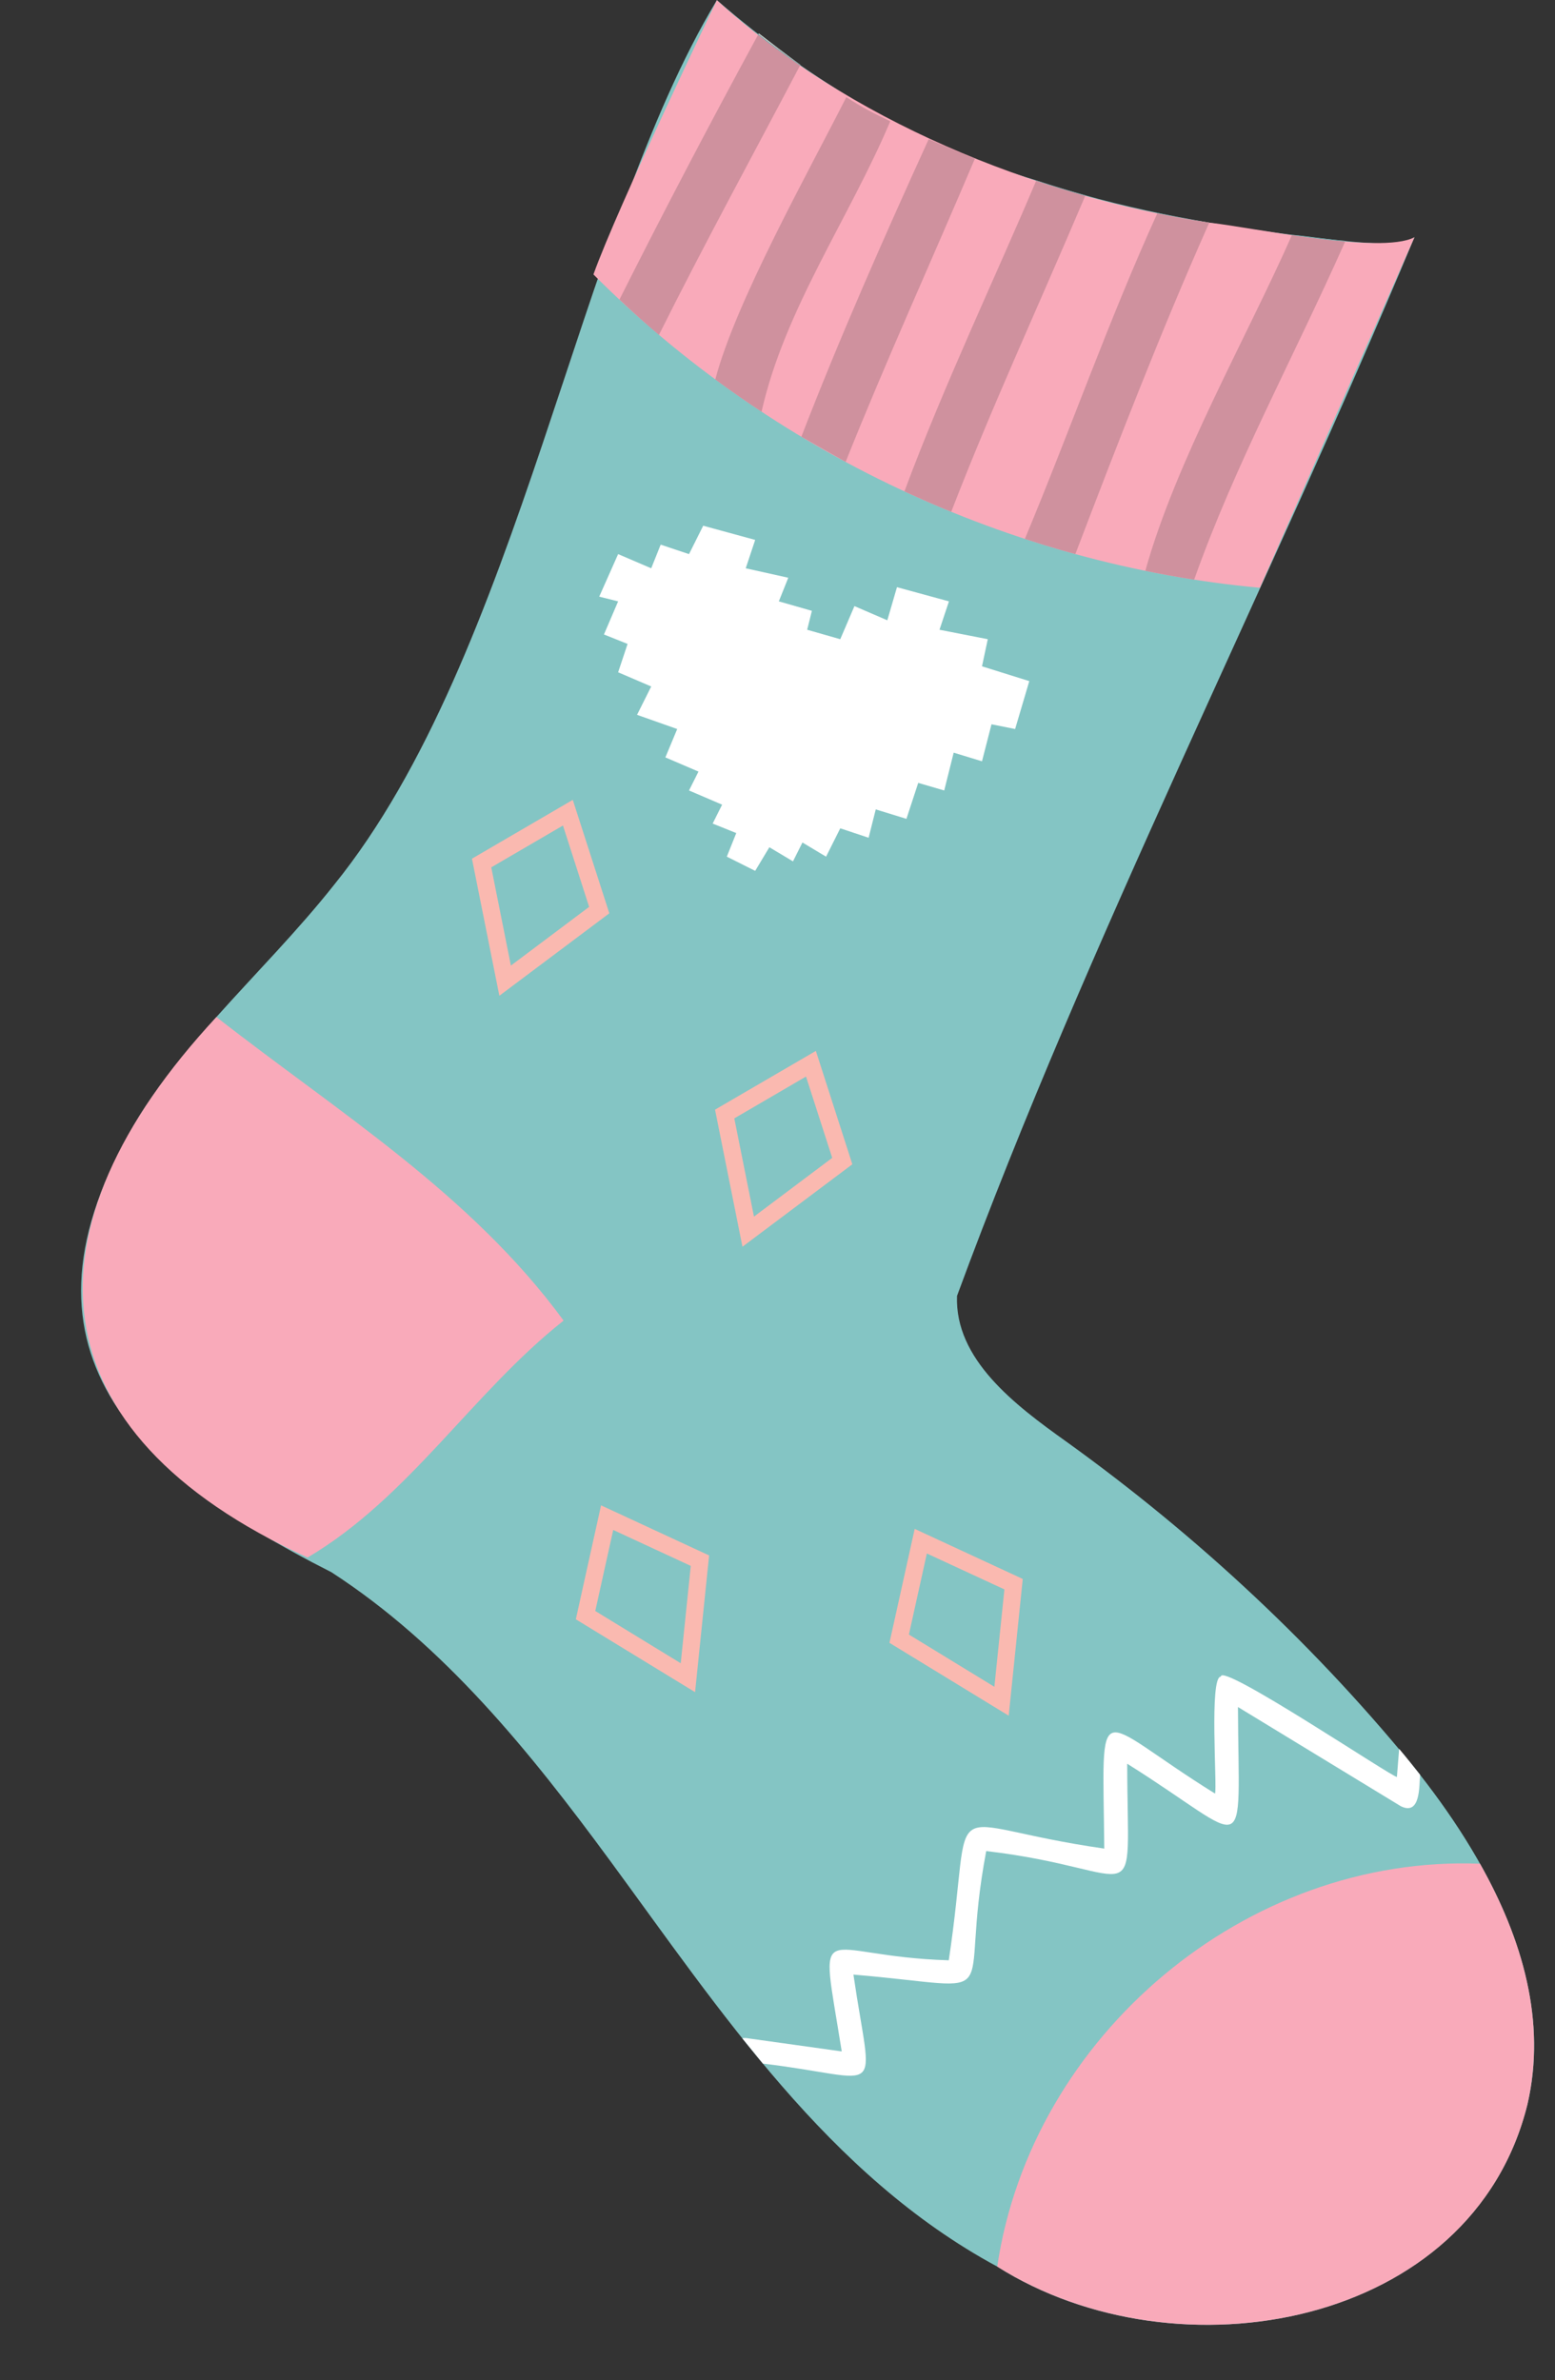 <?xml version="1.0" encoding="UTF-8"?><svg xmlns="http://www.w3.org/2000/svg" xmlns:xlink="http://www.w3.org/1999/xlink" height="414.8" preserveAspectRatio="xMidYMid meet" version="1.0" viewBox="109.2 47.4 271.1 414.8" width="271.1" zoomAndPan="magnify"><rect x="109.2" y="47.4" width="271.1" height="414.8" fill="#333333" stroke="none"/><g><g id="change1_1"><path d="M 375.5 414.129 C 365.863 453.117 314.395 462.258 283.059 442.418 C 253.621 426.539 234.824 397.891 215.52 371.629 C 201.648 352.762 186.629 334.121 166.969 321.398 C 130.906 303.18 109.164 281.004 133.969 241.148 C 137.789 235.27 142.25 229.879 146.93 224.648 C 153.789 216.969 161.098 209.629 167.488 201.551 C 199.781 161.617 209.848 87.824 234.18 47.43 C 250.547 61.598 269.129 72.695 289.867 78.84 L 289.867 78.852 C 304.438 83.695 318.836 86.32 334.18 88.301 C 339.5 88.734 352.531 91.184 355.797 88.75 C 330.043 150.469 299.078 210.703 276.047 273.25 C 275.641 284.309 286.098 292.23 295.109 298.648 C 318.066 315.156 339.004 334.664 356.777 356.699 L 356.777 356.711 C 369.414 372.848 380.305 393.52 375.5 414.129" fill="#84c5c4"/></g><g id="change2_1"><path d="M 355.797 88.75 C 346.809 109.109 337.828 129.48 328.848 149.84 C 285.359 145.832 243.484 126.164 212.66 95.23 C 216.867 83.449 234.18 47.434 234.18 47.43 C 257.066 68.27 289.25 81.504 320.02 86.211 C 326.57 86.844 349.754 91.871 355.797 88.75" fill="#f9aaba"/></g><g id="change3_1"><path d="M 249.922 157.152 L 255.691 158.801 L 258.164 153.031 L 263.895 155.504 L 265.578 149.734 L 274.641 152.207 L 272.992 157.152 L 281.41 158.801 L 280.402 163.527 L 288.648 166.105 L 286.176 174.453 L 282.059 173.629 L 280.402 180.078 L 275.465 178.574 L 273.816 185.164 L 269.285 183.84 L 267.227 190.109 L 261.879 188.461 L 260.633 193.406 L 255.691 191.758 L 253.219 196.699 L 249.098 194.23 L 247.449 197.523 L 243.332 195.055 L 240.859 199.172 L 235.914 196.699 L 237.562 192.582 L 233.445 190.934 L 235.094 187.637 L 229.324 185.164 L 230.973 181.871 L 225.203 179.398 L 227.266 174.453 L 220.262 171.98 L 222.734 167.039 L 216.965 164.566 L 218.613 159.621 L 214.492 157.977 L 216.965 152.207 L 213.668 151.383 L 216.965 143.969 L 222.734 146.441 L 224.383 142.32 L 229.324 143.969 L 231.797 139.023 L 240.859 141.496 L 239.211 146.441 L 246.629 148.09 L 244.98 152.207 L 250.746 153.855 L 249.922 157.152" fill="#fff"/></g><g id="change4_1"><path d="M 194.848 198.559 L 207.348 191.27 L 211.91 205.449 L 198.27 215.68 Z M 209.059 186.801 L 191.48 197.051 L 196.258 220.941 L 215.43 206.57 L 209.059 186.801" fill="#fab9b0"/></g><g id="change4_2"><path d="M 237.219 242.309 L 249.719 235.02 L 254.289 249.191 L 240.648 259.43 Z M 251.438 230.551 L 233.859 240.789 L 238.641 264.68 L 257.797 250.309 L 251.438 230.551" fill="#fab9b0"/></g><g id="change4_3"><path d="M 227.879 337.27 L 212.98 328.16 L 216.109 314.039 L 229.629 320.301 Z M 213.988 309.75 L 209.59 329.609 L 230.379 342.309 L 232.828 318.48 L 213.988 309.75" fill="#fab9b0"/></g><g id="change4_4"><path d="M 282.559 341.371 L 267.66 332.27 L 270.789 318.141 L 284.309 324.398 Z M 268.668 313.852 L 264.27 333.711 L 285.059 346.41 L 287.508 322.578 L 268.668 313.852" fill="#fab9b0"/></g><g id="change5_1"><path d="M 248.711 58.754 C 246.234 57.027 243.801 55.23 241.41 53.371 C 241.441 53.316 241.469 53.266 241.5 53.211 C 243.699 54.93 246.211 56.84 248.738 58.699 C 248.73 58.719 248.723 58.734 248.711 58.754" fill="#d3d5d2"/></g><g id="change6_1"><path d="M 224.078 105.77 C 222.875 104.758 221.695 103.723 220.527 102.672 C 221.699 103.715 222.887 104.746 224.086 105.758 C 224.082 105.762 224.078 105.766 224.078 105.77 M 248.672 58.828 C 246.16 57.117 243.719 55.336 241.352 53.48 C 241.371 53.445 241.391 53.41 241.41 53.371 C 243.801 55.23 246.234 57.027 248.711 58.754 C 248.699 58.777 248.684 58.805 248.672 58.828" fill="#71a5a8"/></g><g id="change7_1"><path d="M 224.086 105.758 C 222.887 104.746 221.699 103.715 220.527 102.672 C 219.406 101.66 218.297 100.637 217.199 99.602 C 224.992 84.094 233.062 68.723 241.352 53.48 C 243.719 55.336 246.16 57.117 248.672 58.828 C 240.449 74.449 231.973 89.965 224.086 105.758" fill="#cf919e"/></g><g id="change6_2"><path d="M 241.969 119.148 C 239.227 117.352 236.547 115.48 233.91 113.531 C 233.91 113.527 233.91 113.527 233.91 113.523 C 236.547 115.469 239.234 117.344 241.969 119.148" fill="#71a5a8"/></g><g id="change7_2"><path d="M 241.969 119.148 C 239.234 117.344 236.547 115.469 233.91 113.523 C 237.402 100.113 250.18 77.301 256.75 64.328 C 259.582 66.203 261.613 67.18 264.41 68.539 C 257.227 85.5 246.02 101.234 241.969 119.148" fill="#cf919e"/></g><g id="change7_3"><path d="M 256.629 127.898 L 248.91 123.512 C 255.688 105.98 263.32 88.762 271.109 71.648 C 273.77 72.828 276.469 73.949 279.18 75.012 C 271.445 93.234 263.723 110.172 256.629 127.898" fill="#cf919e"/></g><g id="change5_2"><path d="M 298.43 81.457 C 295.578 80.664 292.727 79.801 289.867 78.852 L 289.867 78.84 C 292.711 79.781 295.559 80.641 298.438 81.441 C 298.438 81.445 298.434 81.453 298.43 81.457" fill="#d3d5d2"/></g><g id="change6_3"><path d="M 267.141 133.16 C 267.051 133.121 266.965 133.078 266.879 133.039 C 266.965 133.078 267.051 133.121 267.141 133.16 M 298.398 81.535 C 295.531 80.734 292.676 79.859 289.836 78.914 C 289.848 78.891 289.859 78.863 289.867 78.84 L 289.867 78.852 C 292.727 79.801 295.578 80.664 298.43 81.457 C 298.422 81.484 298.406 81.512 298.398 81.535" fill="#71a5a8"/></g><g id="change7_4"><path d="M 275.039 136.59 C 272.379 135.508 269.742 134.355 267.141 133.16 C 267.051 133.121 266.965 133.078 266.879 133.039 C 273.676 114.723 283.438 94.141 289.836 78.914 C 292.676 79.859 295.531 80.734 298.398 81.535 C 289.832 101.699 282.223 118.047 275.039 136.59" fill="#cf919e"/></g><g id="change6_4"><path d="M 294.328 143.305 C 292.168 142.68 290.012 142.016 287.879 141.32 C 287.879 141.32 287.879 141.316 287.879 141.316 C 290.016 142.016 292.168 142.68 294.328 143.305 M 319.91 86.191 C 316.938 85.734 313.949 85.199 310.961 84.586 C 310.969 84.562 310.98 84.543 310.988 84.52 C 313.953 85.145 316.93 85.707 319.91 86.191" fill="#71a5a8"/></g><g id="change7_5"><path d="M 296.68 143.961 C 295.895 143.746 295.109 143.527 294.328 143.305 C 292.168 142.68 290.016 142.016 287.879 141.316 C 295.828 122.266 302.449 103.324 310.961 84.586 C 313.949 85.199 316.938 85.734 319.91 86.191 C 319.945 86.199 319.984 86.203 320.02 86.211 C 311.707 104.859 304.035 124.691 296.68 143.961" fill="#cf919e"/></g><g id="change5_3"><path d="M 343.754 89.41 C 343.055 89.34 342.355 89.262 341.664 89.18 C 342.375 89.25 343.078 89.32 343.77 89.379 C 343.766 89.391 343.758 89.402 343.754 89.41" fill="#d3d5d2"/></g><g id="change6_5"><path d="M 317.391 148.422 C 315.848 148.18 314.312 147.918 312.781 147.637 C 314.312 147.918 315.852 148.176 317.391 148.418 C 317.391 148.418 317.391 148.418 317.391 148.422 M 343.715 89.5 C 340.719 89.246 337.516 88.836 334.43 88.383 C 334.438 88.371 334.441 88.355 334.449 88.34 C 336.805 88.641 339.273 88.938 341.664 89.18 C 342.355 89.262 343.055 89.34 343.754 89.41 C 343.742 89.441 343.73 89.469 343.715 89.5" fill="#71a5a8"/></g><g id="change7_6"><path d="M 317.391 148.418 C 315.852 148.176 314.312 147.918 312.781 147.637 C 311.477 147.398 310.176 147.148 308.879 146.879 C 314.176 127.82 326.562 106.199 334.43 88.383 C 337.516 88.836 340.719 89.246 343.715 89.5 C 334.57 110.047 324.52 128.336 317.391 148.418" fill="#cf919e"/></g><g id="change2_2"><path d="M 207.461 277.551 C 191.57 290.109 180.523 308.398 162.828 318.84 C 114.938 296.984 112.488 261.672 146.93 224.648 C 168.312 241.348 191.23 255.422 207.461 277.551" fill="#f9aaba"/></g><g id="change2_3"><path d="M 375.5 414.129 C 365.895 453.156 314.375 462.227 283.059 442.418 C 289.023 402.156 326.496 370.59 367.23 372.211 C 374.648 385.352 378.809 399.672 375.5 414.129" fill="#f9aaba"/></g><g id="change3_2"><path d="M 356.777 356.699 C 356.613 358.645 356.875 363.879 353.43 362.191 L 325.027 344.898 C 325.145 372.523 327.578 368.477 305.719 354.781 C 305.754 382.117 309.07 373.281 281.141 370 C 275.953 397.277 285.93 393.898 257.988 391.531 C 261.258 413.887 263.789 409.609 242.199 407.039 L 238.617 402.641 C 238.859 402.582 239.109 402.57 239.348 402.602 L 255.949 404.918 C 252.02 380.156 251.273 388.332 274.609 389.039 C 279.199 358.605 271.898 365.312 301.719 369.57 C 301.469 341.777 299.633 346.699 321.027 359.98 C 321.43 358.844 319.984 339.539 322.047 339.602 C 321.926 336.98 352.191 357.32 352.738 357.078 L 353.129 352.191 C 354.379 353.664 355.582 355.18 356.777 356.699" fill="#fff"/></g></g></svg>